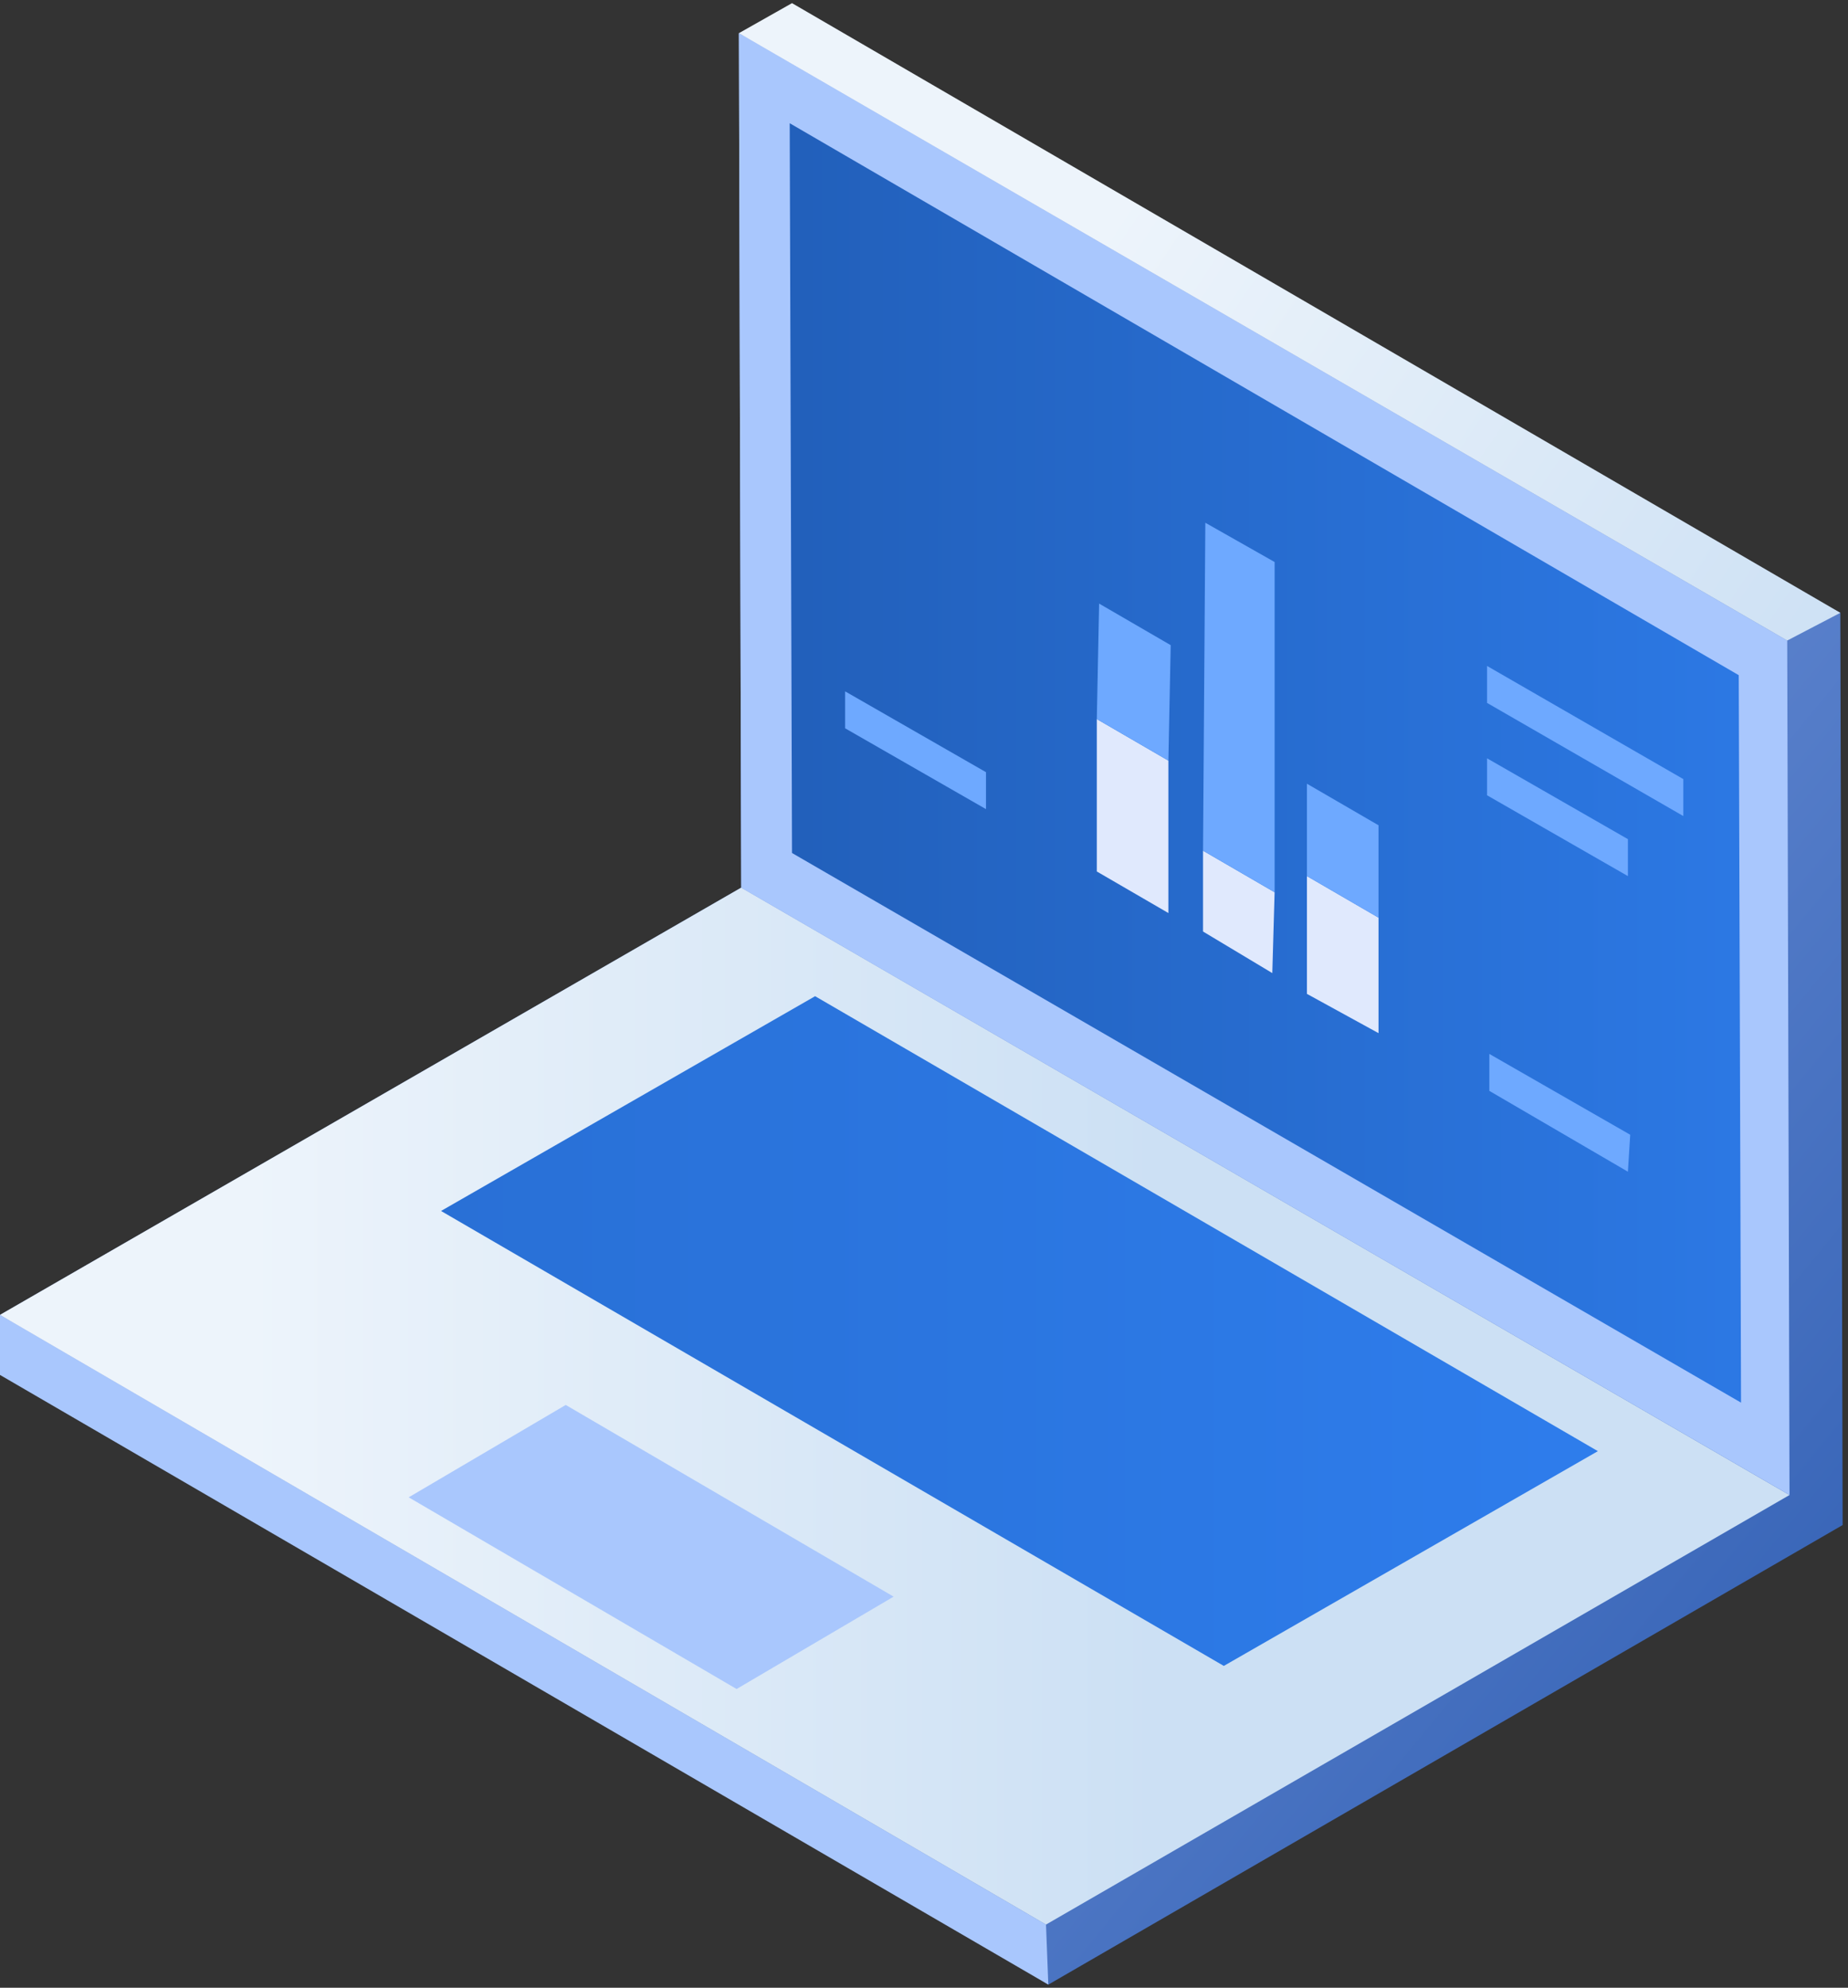 <?xml version="1.0" encoding="UTF-8"?> <svg xmlns="http://www.w3.org/2000/svg" width="106" height="114" viewBox="0 0 106 114" fill="none"><rect x="0" y="0" width="106" height="114" fill="#333333" stroke="none"/> <path fill-rule="evenodd" clip-rule="evenodd" d="M105.56 35.147L42.383 1.902L42.515 50.908L0 75.41L60.131 113.82L105.692 87.463L105.56 35.147Z" fill="url(#paint0_linear)"></path> <path fill-rule="evenodd" clip-rule="evenodd" d="M60.131 113.82L0 78.854V75.41L59.998 110.376L60.131 113.82Z" fill="#A9C7FD"></path> <path fill-rule="evenodd" clip-rule="evenodd" d="M59.998 110.376L0 75.41L42.515 50.907L102.646 85.741L59.998 110.376Z" fill="url(#paint1_linear)"></path> <path fill-rule="evenodd" clip-rule="evenodd" d="M102.646 85.741L42.515 50.907L42.383 1.902L102.514 36.736L102.646 85.741Z" fill="#A9C7FD"></path> <path fill-rule="evenodd" clip-rule="evenodd" d="M99.865 80.443L45.429 48.92L45.297 7.067L99.733 38.722L99.865 80.443Z" fill="url(#paint2_linear)"></path> <path fill-rule="evenodd" clip-rule="evenodd" d="M102.514 36.736L42.383 1.902L45.429 0.18L105.56 35.146L102.514 36.736Z" fill="url(#paint3_linear)"></path> <path fill-rule="evenodd" clip-rule="evenodd" d="M74.965 50.245V57L79.071 59.252V52.629L74.965 50.245Z" fill="#E0E9FD"></path> <path fill-rule="evenodd" clip-rule="evenodd" d="M74.965 44.947V50.245L79.071 52.629V47.331L74.965 44.947Z" fill="#6EA9FF"></path> <path fill-rule="evenodd" clip-rule="evenodd" d="M69.005 48.788V53.424L72.978 55.808L73.111 51.172L69.005 48.788Z" fill="#E0E9FD"></path> <path fill-rule="evenodd" clip-rule="evenodd" d="M69.137 29.981L69.005 48.788L73.111 51.172V32.233L69.137 29.981Z" fill="#6EA9FF"></path> <path fill-rule="evenodd" clip-rule="evenodd" d="M62.912 41.239V49.98L67.018 52.364V43.623L62.912 41.239Z" fill="#E0E9FD"></path> <path fill-rule="evenodd" clip-rule="evenodd" d="M63.045 34.617L62.912 41.239L67.018 43.623L67.151 37.001L63.045 34.617ZM48.476 39.65V41.769L56.555 46.404V44.285L48.476 39.65Z" fill="#6EA9FF"></path> <path fill-rule="evenodd" clip-rule="evenodd" d="M85.296 43.49V45.61L93.375 50.245V48.126L85.296 43.49ZM85.428 60.444V62.563L93.375 67.198L93.508 65.079L85.428 60.444ZM85.296 38.193V40.312L96.554 46.802V44.682L85.296 38.193Z" fill="#6EA9FF"></path> <path fill-rule="evenodd" clip-rule="evenodd" d="M70.197 95.542L25.297 69.45L46.754 57.133L91.653 83.225L70.197 95.542Z" fill="url(#paint4_linear)"></path> <path fill-rule="evenodd" clip-rule="evenodd" d="M42.251 96.866L23.443 85.873L32.45 80.575L51.257 91.569L42.251 96.866Z" fill="#A9C7FD"></path> <defs> <linearGradient id="paint0_linear" x1="1.981" y1="8.46" x2="114.534" y2="101.061" gradientUnits="userSpaceOnUse"> <stop stop-color="#A9C2FB"></stop> <stop offset="1" stop-color="#2D5CB1"></stop> </linearGradient> <linearGradient id="paint1_linear" x1="-10.078" y1="80.615" x2="66.298" y2="80.615" gradientUnits="userSpaceOnUse"> <stop offset="0.319" stop-color="#EDF4FB"></stop> <stop offset="1" stop-color="#CCE0F4"></stop> </linearGradient> <linearGradient id="paint2_linear" x1="46.029" y1="43.817" x2="126.212" y2="43.817" gradientUnits="userSpaceOnUse"> <stop stop-color="#2260BB"></stop> <stop offset="1" stop-color="#3184F8"></stop> </linearGradient> <linearGradient id="paint3_linear" x1="36.718" y1="10.084" x2="98.399" y2="51.572" gradientUnits="userSpaceOnUse"> <stop offset="0.319" stop-color="#EDF4FB"></stop> <stop offset="1" stop-color="#CCE0F4"></stop> </linearGradient> <linearGradient id="paint4_linear" x1="-55.414" y1="76.359" x2="128.347" y2="76.359" gradientUnits="userSpaceOnUse"> <stop stop-color="#2260BB"></stop> <stop offset="1" stop-color="#3184F8"></stop> </linearGradient> </defs> </svg> 